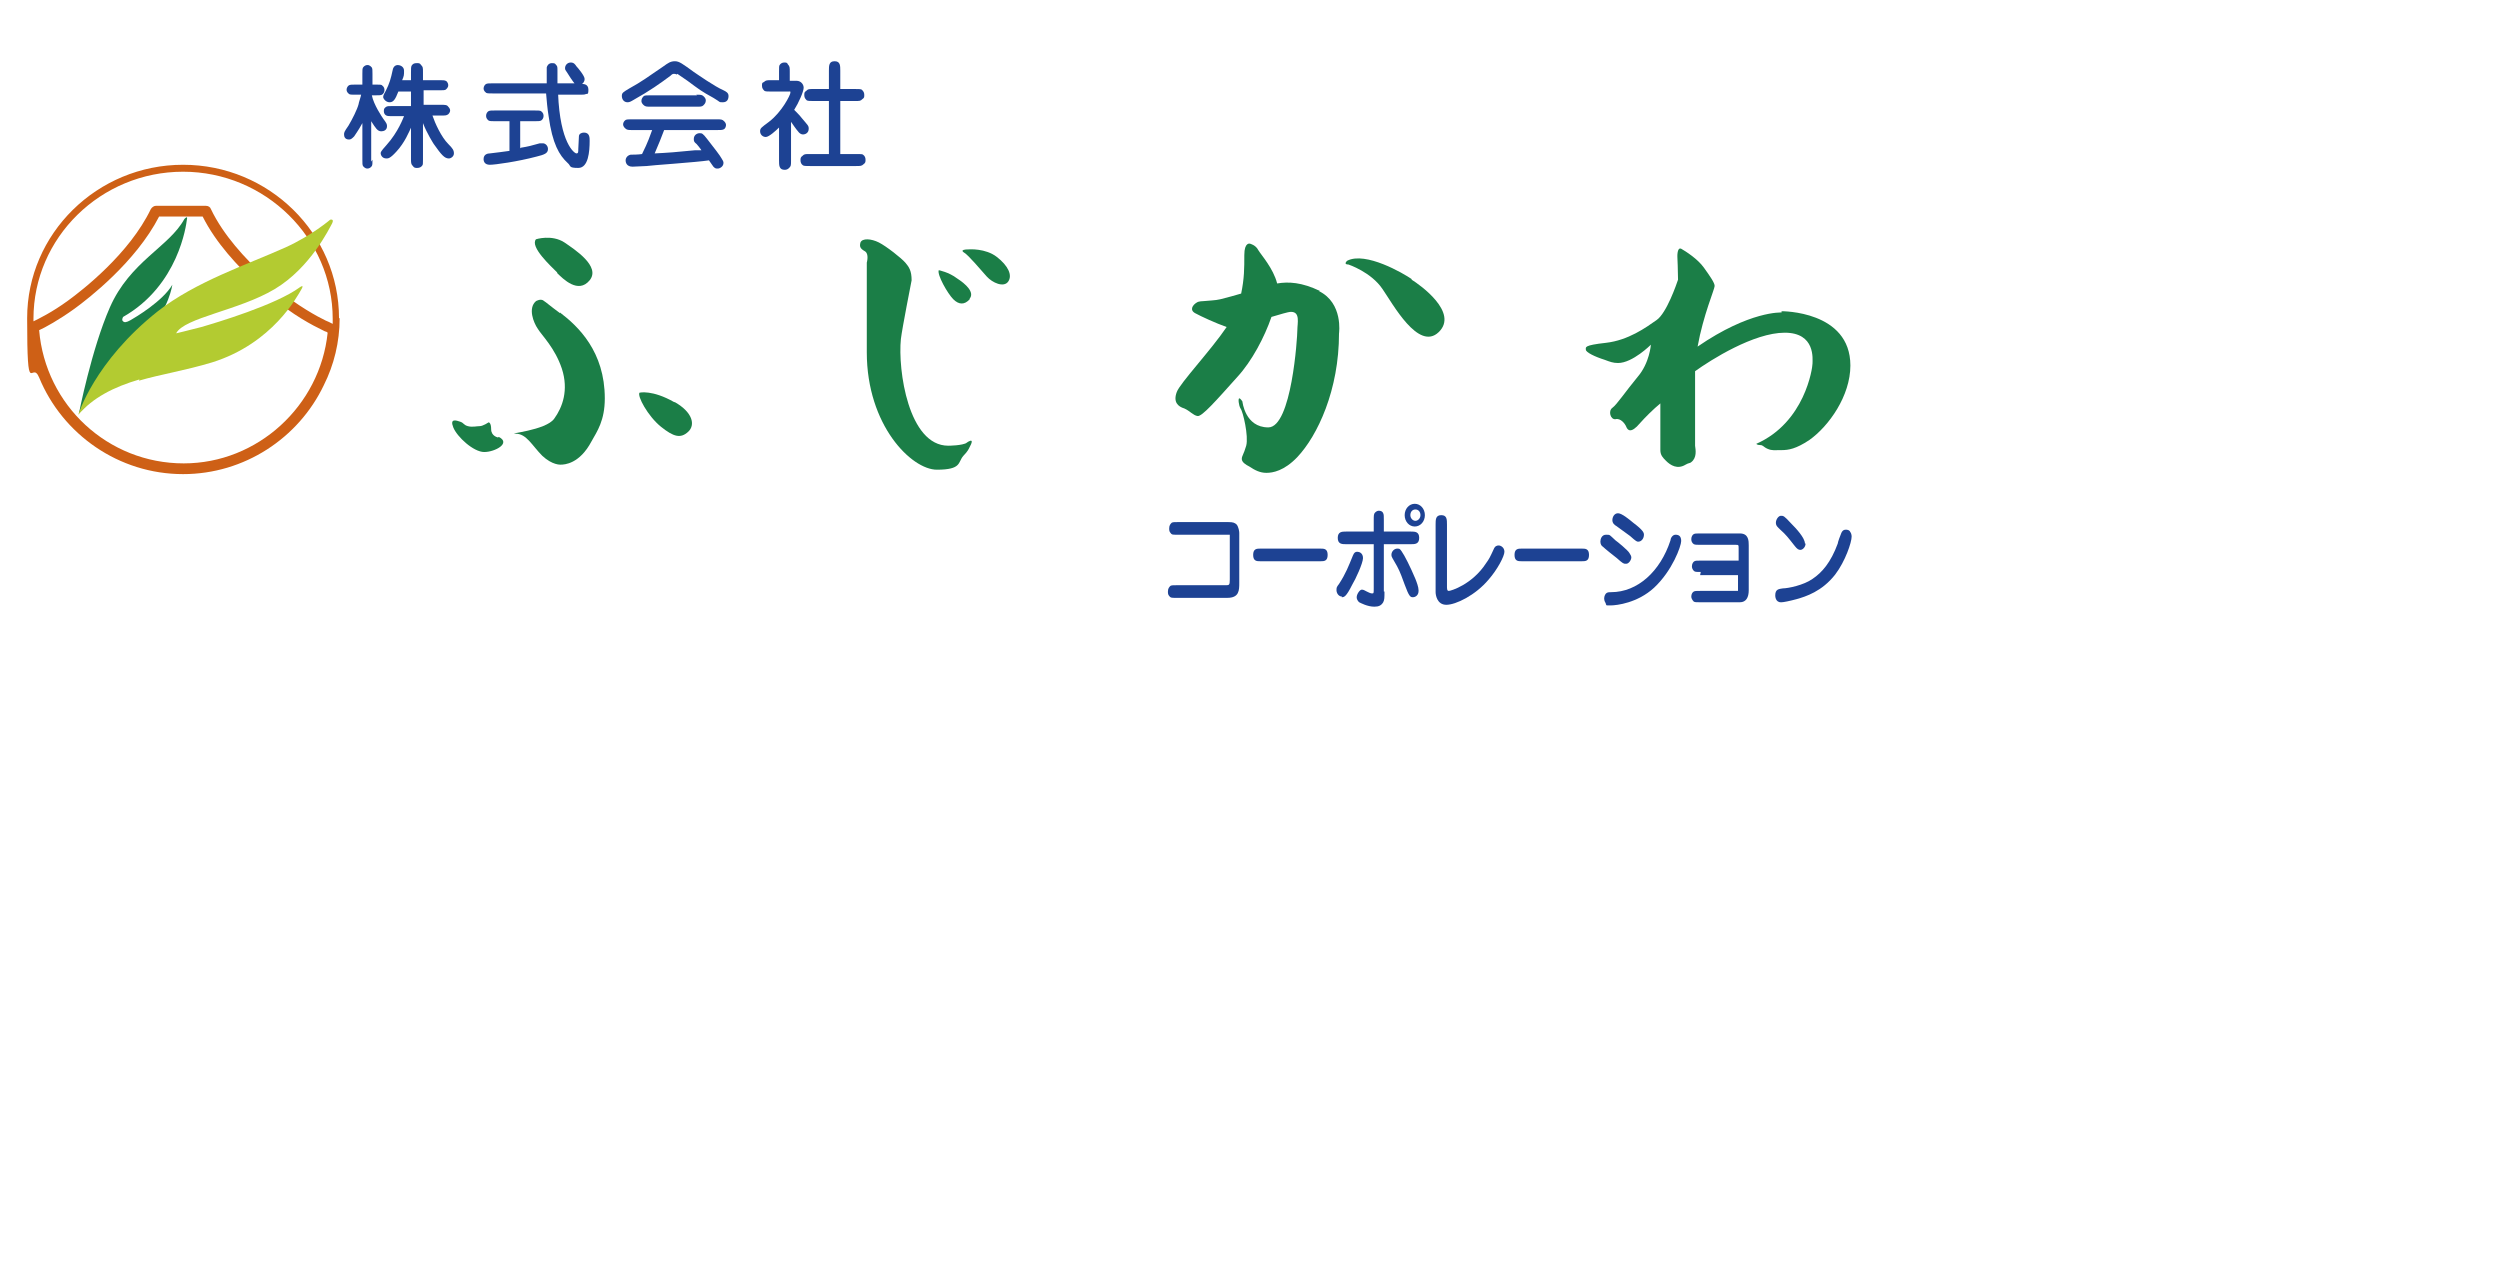 <?xml version="1.0" encoding="UTF-8"?>
<svg id="Layer_1" xmlns="http://www.w3.org/2000/svg" version="1.1" viewBox="0 0 396 200">
  <!-- Generator: Adobe Illustrator 29.2.1, SVG Export Plug-In . SVG Version: 2.1.0 Build 116)  -->
  <defs>
    <style>
      .st0 {
        fill: #1d4293;
      }

      .st1 {
        fill: #1b7e47;
      }

      .st2 {
        fill: #ce6016;
      }

      .st3 {
        fill: #b3cb31;
      }
    </style>
  </defs>
  <g>
    <g>
      <path class="st0" d="M59,25.3c0,.6,0,.8-.1,1-.2.3-.5.4-.7.4-.4,0-.6-.3-.7-.4-.1-.2-.1-.4-.1-1v-5.8c-.7,1.3-1.2,1.9-1.3,2.1-.3.3-.5.5-.8.5-.7,0-.8-.5-.8-.8s0-.4.7-1.4c.6-1,1.4-2.6,1.6-3.4,0-.2.4-1.3.4-1.5h-.9c-.6,0-.8,0-1-.1-.4-.3-.4-.6-.4-.7,0-.3.2-.6.4-.7.2-.1.5-.1,1.1-.1h1v-1.7c0-.6,0-.8.1-1,.2-.3.5-.4.7-.4.4,0,.6.3.7.4.1.2.1.4.1,1v1.7h.5c.6,0,.9,0,1,.1.4.3.4.6.4.8,0,.3-.2.6-.4.7-.2.1-.5.1-1.1.1h-.5c.3,1.5,1.6,3.4,1.8,3.7.6.8.6.9.6,1.2,0,.6-.5.8-.9.8-.6,0-.9-.5-1.6-1.6v6.4ZM65.2,20c-.4.9-1.1,2.6-2.4,4-1,1.1-1.3,1.1-1.6,1.1-.7,0-.9-.6-.9-.8s0-.3.9-1.3c1.9-2.1,2.7-4.4,2.8-4.6h-1.7c-.6,0-.9,0-1.1-.1-.2-.1-.4-.3-.4-.7s.1-.5.4-.7c.2-.1.4-.1,1-.1h2.9v-2.3h-2c-.5,1.3-.8,1.7-1.4,1.7s-1-.6-1-.8,0-.3.4-1c.6-1.2.8-1.9,1.1-3.3.1-.6.5-.8.8-.8s1,.2,1,.9,0,.8-.3,1.5h1.4v-1.2c0-.6,0-.9.1-1.1.2-.3.4-.4.8-.4s.5,0,.7.3c.3.3.3.4.3,1.2v1.2h2.5c.6,0,.9,0,1.1.1.1,0,.4.3.4.7s-.3.6-.4.7c-.2.1-.4.1-1,.1h-2.5v2.3h2.7c.7,0,1,0,1.2.3.2.2.3.4.3.6s-.1.4-.3.6c-.3.2-.4.2-1.2.2h-1.3c.4,1.2,1.4,3.4,2.5,4.5.7.7.9,1,.9,1.5s-.5.8-.8.8c-.7,0-1.2-.6-2.4-2.3,0,0-1.1-1.7-1.7-3.3v5.7c0,.6,0,.9-.1,1-.2.3-.5.4-.8.4s-.5,0-.7-.3c-.3-.3-.3-.5-.3-1.2v-5.3Z"/>
      <path class="st0" d="M82.5,23.4c1.2-.2,1.6-.3,3-.7.2,0,.3,0,.5,0,.4,0,.8.4.8.9,0,.7-.6.9-1.8,1.2-3,.8-6.6,1.3-7.4,1.3s-1-.5-1-.9c0-.8.7-.9,1-.9,1.6-.2,1.7-.2,3.1-.4v-4.7h-2.2c-.6,0-.9,0-1.1-.1-.4-.3-.4-.6-.4-.8,0-.3.2-.6.4-.7.2-.1.5-.1,1.1-.1h6.1c.6,0,.9,0,1.1.1.4.3.4.6.4.8,0,.3-.2.6-.4.7-.2.1-.5.1-1.1.1h-2.2v4.3ZM88.4,14.8c.3,7.9,2.6,9.5,2.9,9.5s.3-.2.3-.7c0-.3.1-2,.1-2,0-.4.4-.6.8-.6.9,0,.9.8.9,1.3,0,1.7-.2,4.3-1.8,4.3s-1.1-.3-1.7-.8c-1.3-1.2-2.4-3-3-7.4-.2-1.2-.3-2.4-.4-3.6h-8.5c-.6,0-.8,0-1-.1-.4-.3-.4-.6-.4-.7,0-.3.2-.6.4-.7.2-.1.5-.1,1.1-.1h8.5c0-1.7,0-2.3,0-2.5,0-.1.2-.7.8-.7s.5.1.7.3c.2.2.2.3.2,1v1.9h2.7c-.2-.2-1-1.4-1.1-1.6-.3-.5-.4-.5-.4-.8,0-.5.4-.9.9-.9s.7.3.9.6c.2.2,1.3,1.5,1.3,2s-.3.7-.4.8c.2,0,1,0,1,.9s-.2.6-.4.7c-.2.1-.5.1-1.1.1h-3.3Z"/>
      <path class="st0" d="M107.2,11.8c-.2-.1-.3-.1-.4-.1-.2,0-.3,0-.6.3-1.6,1.2-3.3,2.4-5.8,3.8-.5.3-.7.4-1,.4-.6,0-.9-.5-.9-1s.2-.6,1.2-1.2c2-1.1,2.9-1.8,5.4-3.5.7-.5,1.1-.8,1.8-.8s1.2.4,3,1.7c.6.4,3.3,2.3,4.7,2.9.4.2.8.4.8.9s-.2,1-.9,1-.3,0-1.5-.7c-2-1.1-2.2-1.3-4.1-2.7l-1.6-1.1ZM100.2,20.6c-.7,0-.9,0-1.2-.3-.2-.2-.3-.4-.3-.6s.1-.5.4-.7c.2-.1.5-.1,1-.1h13.4c.7,0,.9,0,1.2.3.2.2.3.4.3.6s-.1.6-.4.7c-.2.1-.5.1-1,.1h-8.4c-.2.6-1.1,2.8-1.5,3.7,2.1-.1,3.4-.2,6.4-.5.3,0,.7,0,1,0-.1-.2-.8-1.1-1-1.2-.2-.2-.2-.4-.2-.6,0-.6.5-.9.9-.9s.5,0,1.2.9c1.1,1.4,2.1,2.7,2.3,3.1.2.3.3.5.3.7,0,.6-.6.9-.9.9s-.4,0-.7-.3c0,0-.5-.7-.7-1-1.9.3-9.4.8-9.9.9-.3,0-1.9.1-2.2.1-.9,0-1.1-.6-1.1-1s.3-.8.8-.9c.2,0,1.2,0,1.8-.1,1-2,1.3-3,1.6-3.8h-3.1ZM110.3,15c.7,0,.9,0,1.2.3.2.2.3.4.3.6,0,.4-.2.6-.4.8-.2.2-.5.2-1,.2h-7.3c-.7,0-.9,0-1.2-.3-.2-.2-.3-.4-.3-.6,0-.4.2-.6.4-.8.2-.1.5-.1,1.1-.1h7.3Z"/>
      <path class="st0" d="M123.4,20.2c-.5.5-1.6,1.5-2.1,1.5s-.9-.4-.9-.9.2-.6,1.4-1.5c2.1-1.6,3.4-4.3,3.4-4.6s0-.2-.3-.2h-2.7c-.6,0-.9,0-1.1-.1-.2-.2-.4-.4-.4-.8s0-.5.3-.6c.3-.3.5-.3,1.2-.3h1.2v-1.4c0-.6,0-.9.1-1,.1-.2.4-.4.7-.4s.5,0,.6.3c.3.3.3.5.3,1.2v1.4h1.1c.6,0,1.1.5,1.1,1.1s-.8,2.4-1.5,3.5c.3.3.9.9,1.2,1.3,1,1.2,1.1,1.2,1.1,1.7,0,.7-.6.9-.9.9s-.6-.2-.8-.5c-.2-.2-.9-1.2-1.1-1.5v6.1c0,.8,0,.9-.3,1.2-.2.2-.4.3-.7.3-.9,0-.9-.7-.9-1.5v-5ZM131.3,24.4v-8.4h-2.4c-.6,0-.9,0-1.1-.1-.2-.2-.4-.4-.4-.8s0-.5.3-.7c.3-.3.4-.3,1.2-.3h2.4v-2.9c0-.8,0-1.5.9-1.5s.9.7.9,1.5v2.9h2.3c.6,0,.9,0,1.1.1.2.2.4.4.4.8s0,.5-.3.7c-.3.3-.4.3-1.2.3h-2.3v8.4h2.6c.6,0,.9,0,1,.1.3.2.4.5.4.8s0,.5-.3.7c-.3.3-.5.3-1.2.3h-7.3c-.6,0-.9,0-1.1-.1-.3-.2-.4-.5-.4-.8s0-.5.3-.7c.3-.3.4-.3,1.2-.3h2.8Z"/>
    </g>
    <g>
      <path class="st0" d="M194.6,82.7c.7,0,1,.1,1.3.4.3.4.4,1.1.4,1.3v7.9c0,1.2,0,2.4-1.9,2.4h-8.2c-.6,0-.8,0-1-.3-.2-.2-.2-.5-.2-.7,0-.5.2-.7.4-.9.2-.1.4-.1.9-.1h7.8c.6,0,.7,0,.7-.9v-6.7c0-.3,0-.3,0-.4,0,0-.1,0-.5,0h-7.9c-.7,0-.8,0-1-.3-.2-.2-.2-.5-.2-.7,0-.5.2-.7.4-.9.2-.1.4-.1.9-.1h8.5Z"/>
      <path class="st0" d="M199.6,88.9c-.5,0-1.1,0-1.1-1s.6-1,1.1-1h9.6c.5,0,1.1,0,1.1,1s-.6,1-1.1,1h-9.6Z"/>
      <path class="st0" d="M212.6,94.5c-.6,0-.9-.6-.9-1s0-.5.4-1c1.1-1.7,1.5-2.8,2.2-4.5.2-.5.4-.6.7-.6s.9.2.9,1-1.2,3.4-1.7,4.2c-1,2-1.3,2-1.7,2ZM219.3,93.7c0,1,0,1.3-.2,1.7-.3.5-.7.7-1.4.7-1.1,0-2.2-.6-2.4-.7,0,0-.4-.3-.4-.8s.5-1.2.8-1.2.4.1.8.3c.2.1.6.3.8.3.3,0,.3,0,.3-.8v-7h-4.4c-.6,0-1.3,0-1.3-1s.7-1,1.3-1h4.4v-1.8c0-.7,0-1,.2-1.2.2-.2.4-.3.6-.3.3,0,.6.1.7.4.1.2.1.5.1,1.1v1.8h4.3c.6,0,1.3,0,1.3,1s-.7,1-1.3,1h-4.3v7.5ZM224.7,93.6c0,.7-.5,1-.9,1s-.6-.1-1.3-2c-.3-.8-.7-2-1.2-2.9-.8-1.4-.9-1.5-.9-1.8,0-.6.5-1,.9-1s.4,0,.7.4c.5.7,1.4,2.5,2.2,4.4.2.5.5,1.3.5,1.8ZM225.7,81.6c0,1-.7,1.8-1.6,1.8s-1.6-.8-1.6-1.8.7-1.8,1.6-1.8,1.6.8,1.6,1.8ZM223.4,81.6c0,.5.4.9.8.9s.8-.4.8-.9-.3-.9-.8-.9-.8.4-.8.9Z"/>
      <path class="st0" d="M229.2,92.8c0,.5,0,.8.3.8s3.7-1,5.9-4.4c.5-.7.6-.9,1.2-2.2.2-.5.5-.6.8-.6s.9.3.9,1-1.1,2.8-2.5,4.4c-2.1,2.5-5.2,4-6.7,4s-1.7-1.6-1.7-2v-10.7c0-.8,0-1.5.9-1.5.9,0,.9.7.9,1.5v9.8Z"/>
      <path class="st0" d="M241,88.9c-.5,0-1.1,0-1.1-1s.6-1,1.1-1h9.6c.5,0,1.1,0,1.1,1s-.6,1-1.1,1h-9.6Z"/>
      <path class="st0" d="M257.5,89.3c-.3,0-.4,0-1.4-.9-.4-.3-1.9-1.5-2.2-1.8-.2-.1-.4-.4-.4-.8s.2-1.1.9-1.1.5,0,1.5.9c.3.2,2,1.6,2.2,2,.2.3.3.5.3.7,0,.4-.4,1-.8,1ZM254.4,95.6c-.1-.1-.3-.4-.3-.8s.2-.7.3-.8c.2-.2.5-.2.8-.2,4.2,0,7.8-3.3,9.4-8.2,0-.3.3-.9.8-.9s.9.2.9,1-1.4,4.7-4.3,7.4c-2.6,2.4-5.9,2.8-6.9,2.8s-.5,0-.8-.3ZM259.5,85.8c-.2,0-.3,0-1.3-.9-.8-.6-1.4-1-2.2-1.6-.2-.1-.6-.4-.6-.9s.3-1.1.9-1.1,1.8,1,2.4,1.5c1.6,1.2,1.7,1.6,1.7,1.9,0,.6-.4,1.1-.9,1.1Z"/>
      <path class="st0" d="M269.4,90.6c-.6,0-.8,0-1-.1-.4-.3-.4-.7-.4-.8,0-.4.2-.7.4-.8.2-.1.4-.1,1-.1h6v-1.9c0-.6,0-.6-.5-.6h-5.6c-.5,0-.8,0-1-.1-.3-.2-.4-.5-.4-.8,0-.4.2-.7.4-.8.2-.1.4-.1,1-.1h6.3c1.4,0,1.4,1.2,1.4,1.9v7.1c0,1.1-.4,1.9-1.4,1.9h-6.3c-.6,0-.8,0-1-.1-.3-.3-.4-.6-.4-.8,0-.4.2-.7.4-.8.2-.1.4-.1,1-.1h5.4c.5,0,.5,0,.6,0,0,0,0-.2,0-.5v-2h-6Z"/>
      <path class="st0" d="M282.1,95.4c-.9,0-.9-1-.9-1.1,0-1,.6-1,1.2-1.1.8,0,3.3-.5,4.7-1.5,1.5-1,2.9-2.6,4-5.6,0-.2.4-1.3.5-1.5.2-.6.5-.7.8-.7s.6.1.7.4c.1.1.2.4.2.7,0,.9-1,3.9-2.6,6-2.1,2.7-4.7,3.5-6.1,3.9-1.1.3-2.1.5-2.4.5ZM286,86.1c0,.6-.5,1-.8,1s-.5-.1-.9-.6c-1.1-1.4-1.4-1.8-2.3-2.6-.4-.4-.7-.6-.7-1.1s.4-1.1.8-1.1.5,0,1.6,1.2c.8.8,2.2,2.3,2.2,3.2Z"/>
    </g>
  </g>
  <g>
    <path class="st1" d="M153.2,70.1c-.7.5-3,.5-3,.5-6.3,0-8-12-7.5-16.9.2-1.7,1.7-9.3,1.7-9.3,0-1.5-.4-2.1-1-2.8-.6-.7-3-2.6-4.2-3.2-1.2-.6-2.6-.7-2.9,0-.2.7,0,1,.7,1.4.7.4.3,1.8.3,1.8v14.2c0,11.6,7.1,18.6,11.1,18.6s3.3-1.2,4.2-2.2c.7-.7.9-1.2.9-1.2.5-.9.8-1.7-.5-.8Z"/>
    <path class="st1" d="M153.6,47.3c.8-1-.6-2.3-2-3.2-1.3-1-2.9-1.3-2.9-1.3-.3.7,1.4,3.7,2.3,4.6.9.9,1.8.9,2.6,0Z"/>
    <path class="st1" d="M157.9,40.7c-1.8-1.4-4.4-1.2-4.4-1.2-1.7,0-.8.5-.8.5.7.4,2.7,2.8,3.6,3.8.9,1,2.7,1.8,3.4.8.7-1,0-2.5-1.8-3.9Z"/>
    <path class="st1" d="M88.2,43.2c1,1,3.4,3.4,5.2,1.2,1.8-2.2-2.4-4.9-4-6-2-1.3-4.5-.5-4.5-.5-1,1.2,2.4,4.3,3.4,5.3Z"/>
    <path class="st1" d="M88.7,49.6c-1.5-1.1-2.3-1.8-2.5-1.9-.5-.5-1.3,0-1.3,0-1.3,1.1-.4,3.4.3,4.4.6,1,2.7,3,3.8,6.3,1.1,3.4.1,6.1-1.2,7.9-1.3,1.9-7.8,2.4-6.1,2.4s2.6,1.9,4.2,3.5c1.6,1.5,2.9,1.4,2.9,1.4.6,0,3-.1,4.9-3.7.9-1.6,2.1-3.3,2.1-6.8,0-7.4-4.2-11.4-7.1-13.6Z"/>
    <path class="st1" d="M78.9,69.3s-1.1-.2-1.1-1.3c0-1.1-.4-1.1-.4-1.1,0,0-.9.6-1.4.6-.5,0-1.2.2-1.9,0-.7-.2-.6-.5-1.2-.7-.6-.2-1.7-.6-1.1.9.6,1.5,3.2,3.9,4.9,3.9s4.3-1.4,2.3-2.4Z"/>
    <path class="st1" d="M106.8,63.7c-3.5-2-5.5-1.5-5.5-1.5-.4.5,1.3,3.7,3.4,5.4,2,1.6,3.1,1.9,4.3.8,1.2-1.1.7-3.1-2.1-4.7Z"/>
    <path class="st1" d="M223.6,44.2c-1.3-.9-7.3-4.4-10.2-2.9,0,0-.7.6.2.6,0,0,3.6,1.2,5.4,3.9,1.6,2.3,5.7,9.9,8.9,6.8,3.2-3.1-3-7.5-4.3-8.3Z"/>
    <path class="st1" d="M209.1,46.1c-2.9-1.4-5-1.5-6.8-1.2-.6-2.4-2.6-4.6-3-5.3-.4-.8-1.3-1-1.3-1,0,0-.9-.3-.9,1.8s0,3.7-.5,6.1c-1,.3-2.1.6-3.3.9-.8.2-1.8.2-2.7.3,0,0-.7,0-1,.2-.7.4-1.2,1.2-.3,1.7.9.5,3.3,1.6,5,2.2-2.5,3.7-7.4,8.9-7.9,10.3-.6,1.6.2,2.3,1.2,2.6.9.4,1.4,1.1,2.1,1.2.7.1,2.9-2.4,6.3-6.2,2.3-2.5,4.3-6.3,5.4-9.5,1.4-.4,2.6-.8,3.1-.8,1.5,0,1,1.8,1,2.9s-.9,15.4-4.6,15.4-4.1-4.1-4.1-4.1c0,0-.3-.5-.5-.5s-.1,1.1.2,1.6c.4.5,1.3,4.4.9,5.9-.4,1.4-.7,1.6-.7,2.1s.6.9,1.2,1.2c.9.6,1.7,1,2.7,1s2.8-.3,4.9-2.5c3.2-3.4,6.6-10.6,6.6-19.6,0,0,.7-4.8-3.2-6.7Z"/>
    <path class="st1" d="M282.2,49.5s-5-.3-13.3,5.4c.9-5,2.7-9.1,2.7-9.6s-.7-1.5-1.7-2.9c-1-1.4-2.9-2.6-3.6-3-.7-.3-.6,1.4-.6,1.4,0,0,.1,2.2.1,3.5-.2.6-1.8,5.3-3.4,6.4-1.7,1.2-4.5,3.2-8,3.6-3.6.4-3.2.7-3.2,1.1s1.4,1.1,3,1.6c.8.3,1.3.5,2.1.5,2.3,0,5.2-2.9,5.2-2.9,0,0-.2,2.9-2.1,5.1-1.9,2.3-3.3,4.4-4,4.9-.7.5-.3,1.9.5,1.8.8-.2,1.5.7,1.7,1.2.2.5.7,1.2,2.2-.6.8-.9,2.1-2.2,3.2-3.1,0,3.1,0,6.6,0,7.4s.4,1.2.9,1.7c.7.7,1.8,1.4,3.1.6.5-.3.7-.2.9-.4.9-.7.7-1.9.6-2.6,0-.2,0-.6,0-.6v-9.7c0-.5,0-1,0-1.5,2.5-1.8,9.3-6.1,14.2-6.1s4.4,4.2,4.4,4.9-1.2,9.3-8.9,12.7c0,0,.1.2.6.2s.5.3,1.2.6c.7.3,1.1.2,2.2.2s2.3-.2,4.4-1.6c3.1-2.2,6.5-7,6.5-11.8,0-8.7-10.9-8.6-10.9-8.6Z"/>
  </g>
  <g>
    <g>
      <path class="st2" d="M53.7,50.4c0-13.4-11.1-24.3-24.7-24.3S4.3,37,4.3,50.4s.7,6.5,1.9,9.4c3.7,9,12.6,15.3,22.8,15.3,9.7,0,18.3-5.7,22.3-14.1,1.6-3.2,2.5-6.8,2.5-10.6ZM44.5,48.3c.3.3.6.5.9.6,3.3,2.4,6,3.5,6.1,3.6,0,0,.2,0,.4.2-1.2,11.6-11.1,20.7-22.8,20.7h0c-12,0-21.9-9.2-22.9-21.1.9-.4,3.1-1.6,5.6-3.4,2.2-1.6,9.7-7.4,13.4-14.6h6.9c2.1,4.2,5.6,7.9,8.5,10.6l1.2-1.2c-2.9-2.7-6.4-6.4-8.4-10.6-.1-.3-.4-.5-.8-.5h-7.9c-.3,0-.6.2-.8.5-3.4,7.1-10.9,12.9-13.1,14.5-2.6,1.9-4.7,2.9-5.5,3.3,0-.1,0-.3,0-.4,0-12.9,10.7-23.3,23.7-23.3s23.7,10.5,23.7,23.3,0,.6,0,.8l-.6-.3c-.1,0-2.7-1.2-5.8-3.4-.2-.1-.4-.3-.6-.4l-1.3,1.2Z"/>
      <path class="st1" d="M12.5,65.5s2-10.2,4.9-16.8c3.2-7.3,9.4-9.6,11.8-14,0,0,.6-.7.4.1-.1.8-1.3,10.4-10.1,15.4,0,0-.3.5,0,.7.2.2.5.2,1.2-.2.7-.4,5.1-3,6.6-5.6,0,0-.5,3.7-3.8,7.4-3.3,3.7-9.4,11.8-11,12.9Z"/>
    </g>
    <path class="st3" d="M22.1,60.1c-4.1,1.2-7.4,2.9-9.7,5.6,0,0,2.5-8.4,12.6-16.4,6-4.7,14.2-7.4,20.2-10.1,4.2-1.9,7.1-4.4,7.1-4.4,0,0,.7-.2.3.6-.4.7-3.4,7-9.1,10.4-5.7,3.4-14.3,4.5-15.6,7,0,0,1.7-.4,4-1,2.4-.7,11.8-3.5,15.6-6.3,0,0,.8-.6.2.4-.6,1-4.5,8.5-14.1,11.5-4.3,1.3-8.2,1.9-11.6,2.9Z"/>
  </g>
</svg>